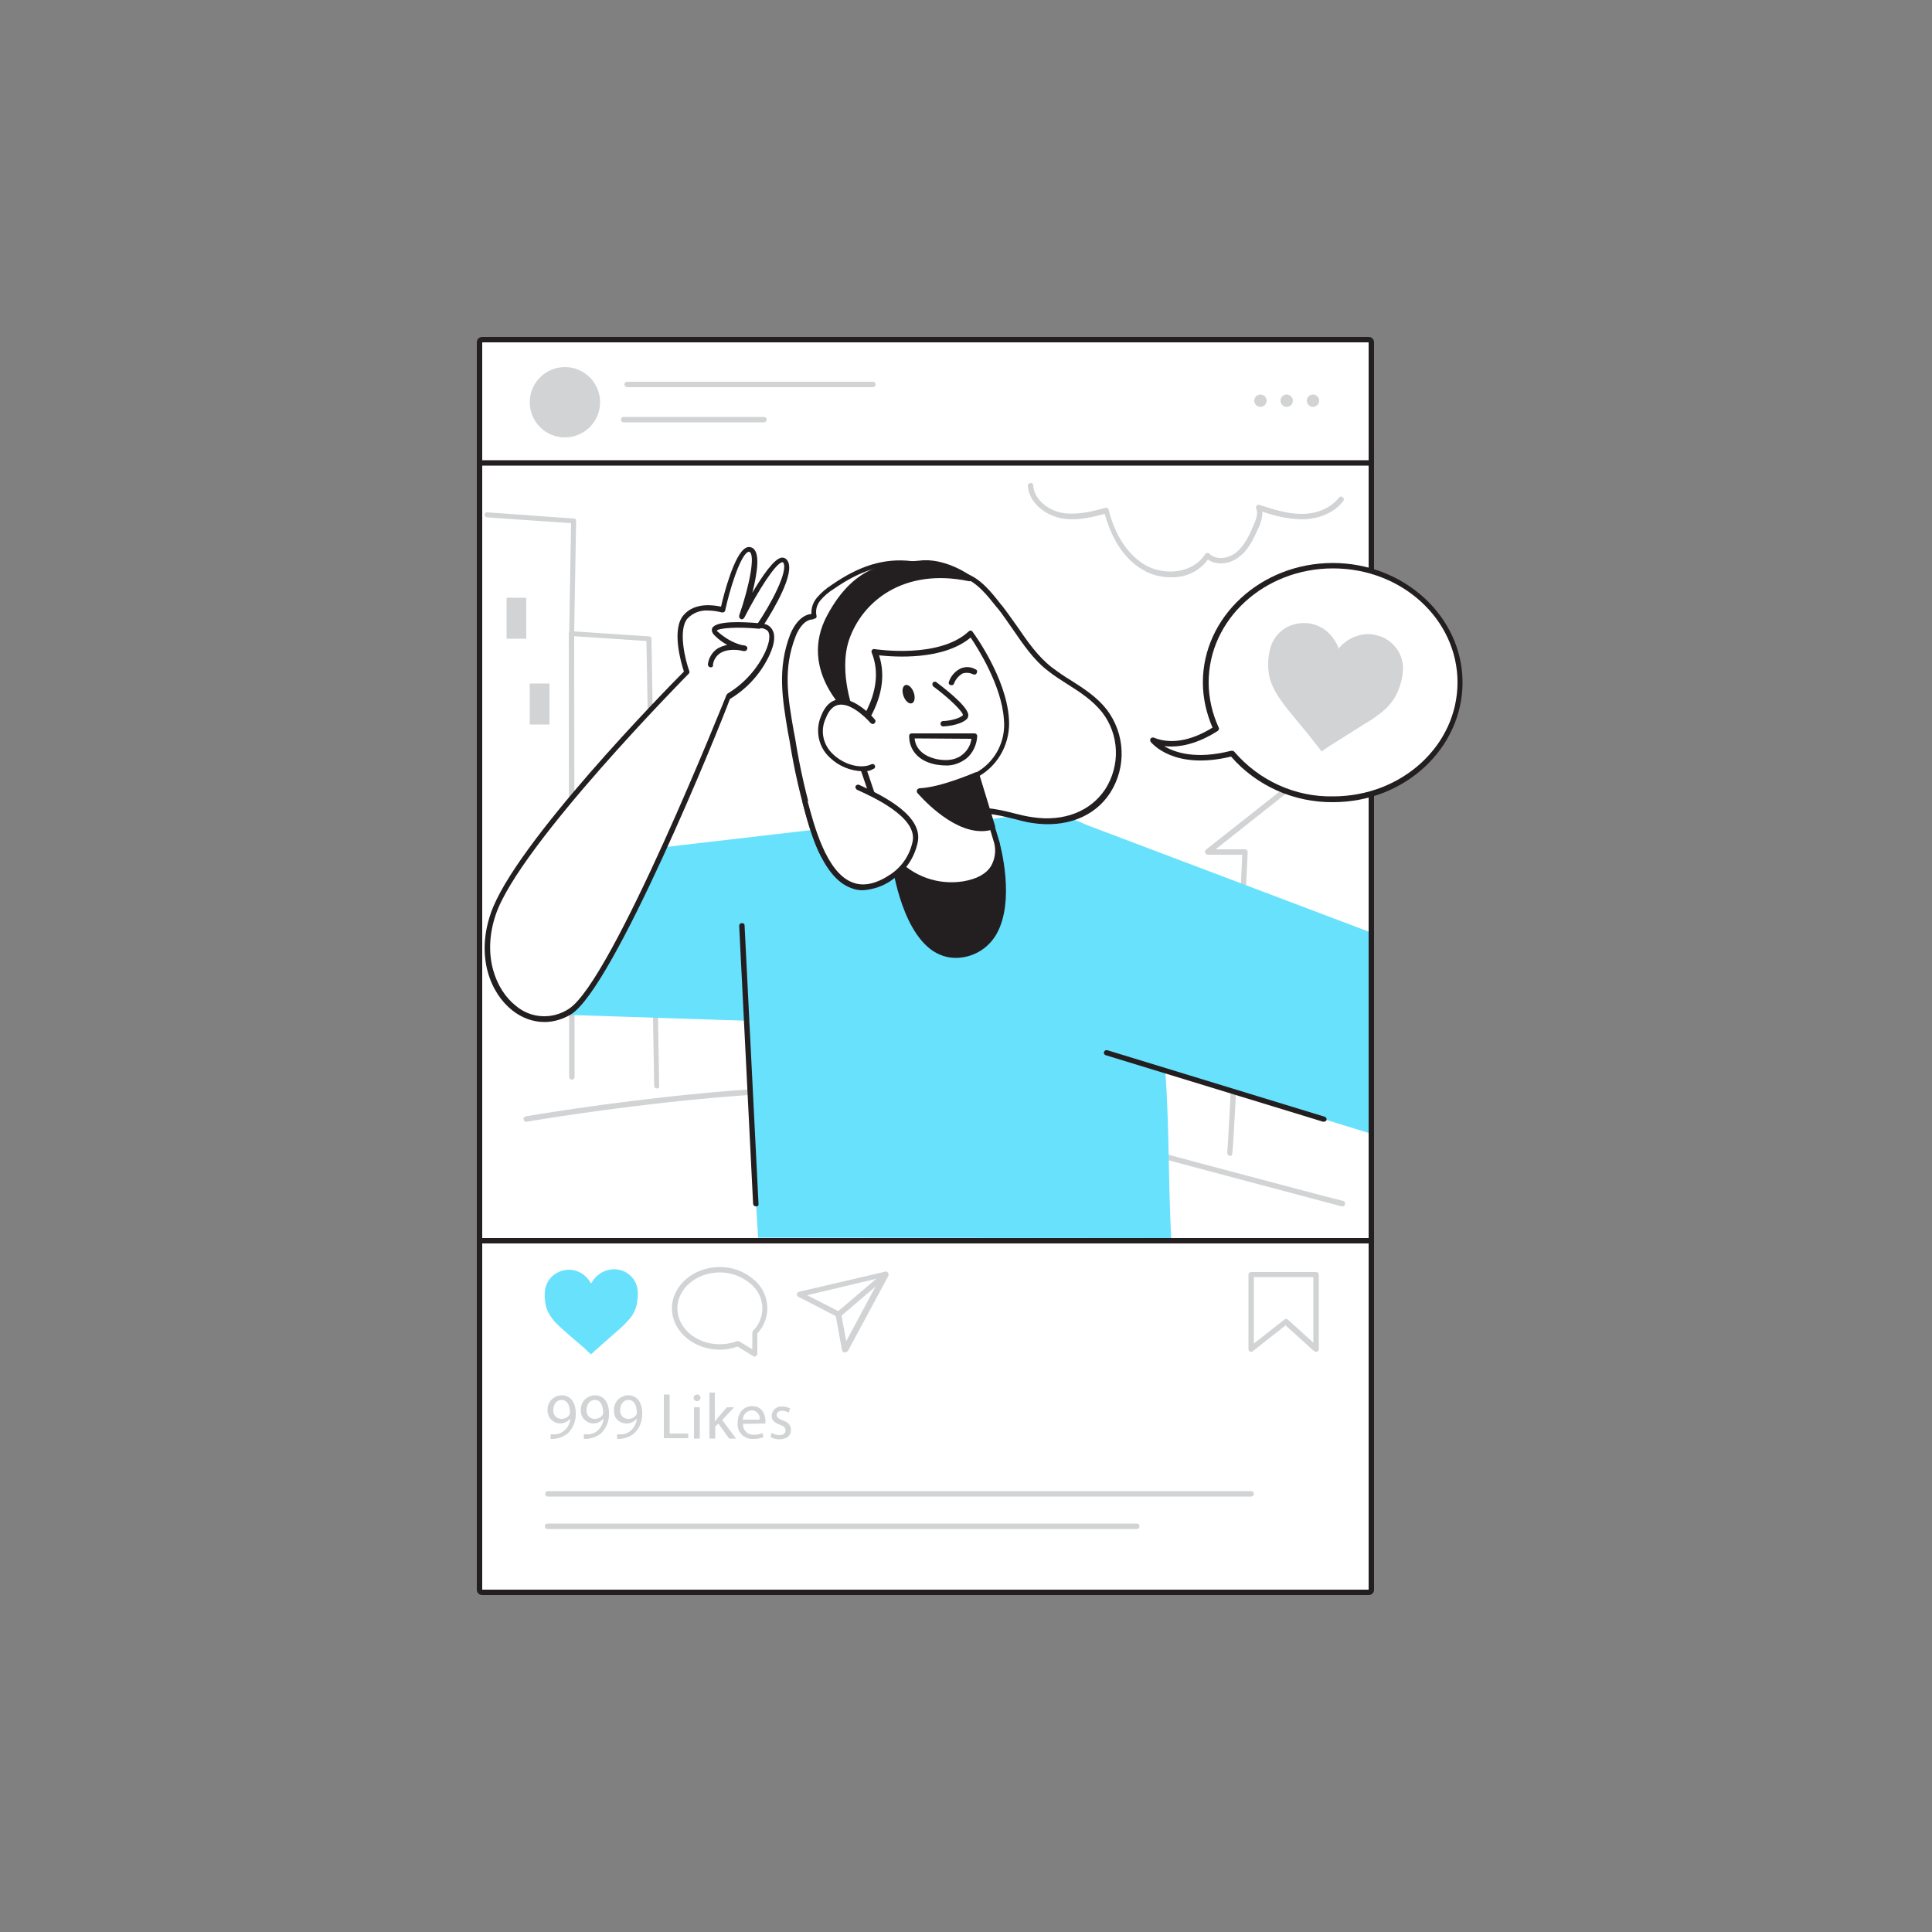 <svg transform="scale(1)" version="1.1" id="Layer_1" xmlns="http://www.w3.org/2000/svg" xmlns:xlink="http://www.w3.org/1999/xlink" x="0px" y="0px" viewBox="0 0 500 500" xml:space="preserve" class="show_show__wrapper__graphic__5Waiy "><rect x="0" y="0" width="500" height="500" fill="#808080" stroke="none"/><title>React</title><style type="text/css">
	.st0{fill:#FFFFFF;}
	.st1{fill:#231F20;}
	.st2{fill:#68E1FD;}
	.st3{fill:#D1D3D4;}
	.st4{fill:none;}
</style><g id="Insta-Post"><rect class="st0" x="124.8" y="88.6" width="229.4" height="322.8"></rect><path class="st1" d="M354.2,88.6v322.8H124.8V88.6H354.2 M354.2,87.2H124.8c-0.8,0-1.4,0.6-1.4,1.4l0,0v322.8
		c0,0.8,0.6,1.4,1.4,1.4h229.4c0.8,0,1.4-0.6,1.4-1.4V88.6C355.6,87.8,355,87.2,354.2,87.2z"></path><path class="st2" d="M153.1,332l0.3-0.5c0.7-1.1,1.8-2,3-2.5c0.9-0.4,2-0.6,3-0.5c2.9,0.2,5.2,2.4,5.6,5.2c0.1,0.8,0.1,1.7,0,2.5
		c-0.1,0.8-0.2,1.6-0.5,2.4c-0.4,1.2-1.1,2.3-2,3.2c-0.9,1-1.8,1.9-2.8,2.7l-5.1,4.5c-0.5,0.4-1,0.9-1.5,1.4l-0.1,0.1l-0.4-0.3
		c-1.6-1.6-3.4-3-5.1-4.5c-1.1-1-2.2-1.9-3.3-3c-0.8-0.7-1.4-1.6-2-2.5c-0.6-1-1-2.1-1.1-3.2c-0.1-0.8-0.2-1.7-0.1-2.5
		c0.1-2.5,1.7-4.7,4.1-5.5c2.4-0.9,5-0.2,6.7,1.6c0.4,0.4,0.8,0.9,1.1,1.5L153.1,332L153.1,332z"></path><path class="st3" d="M195.4,351.1c-0.1,0-0.3,0-0.4-0.1l-4.1-2.5c-1.5,0.5-3.1,0.8-4.6,0.8l0,0c-6.8,0-12.4-4.8-12.4-10.7
		s5.6-10.7,12.4-10.7l0,0c3.2,0,6.2,1.1,8.6,3.1c4.2,3.3,4.9,9.4,1.6,13.5c-0.2,0.2-0.3,0.4-0.5,0.6v5.2c0,0.3-0.1,0.5-0.4,0.6
		C195.6,351,195.5,351.1,195.4,351.1L195.4,351.1z M191,347.1c0.1,0,0.3,0,0.4,0.1l3.3,2v-4.3c0-0.2,0.1-0.3,0.2-0.5
		c1.5-1.5,2.4-3.6,2.4-5.8c0-2.5-1.2-4.9-3.2-6.5c-2.2-1.8-5-2.8-7.8-2.8l0,0c-6.1,0-11,4.2-11,9.3s4.9,9.3,11,9.3l0,0
		c1.5,0,3-0.3,4.5-0.8C190.9,347.1,190.9,347,191,347.1L191,347.1z"></path><path class="st3" d="M218.6,350h-0.1c-0.3,0-0.5-0.3-0.6-0.6l-1.6-8.8l-9.7-5c-0.3-0.2-0.5-0.6-0.3-0.9c0.1-0.2,0.3-0.3,0.5-0.4
		l22.3-5.2c0.3-0.1,0.5,0,0.7,0.3c0.2,0.2,0.2,0.5,0.1,0.8l-10.5,19.5C219.1,349.8,218.9,350,218.6,350L218.6,350z M208.9,335.2
		l8.4,4.3c0.2,0.1,0.3,0.3,0.4,0.5l1.3,7.1l8.8-16.4L208.9,335.2L208.9,335.2z"></path><path class="st3" d="M216.9,340.9c-0.2,0-0.4-0.1-0.5-0.2c-0.3-0.3-0.2-0.7,0.1-1l12.2-10.4c0.3-0.3,0.7-0.2,1,0.1c0,0,0,0,0,0
		c0.3,0.3,0.2,0.7-0.1,1l-12.2,10.4C217.3,340.8,217.1,340.8,216.9,340.9L216.9,340.9z"></path><path class="st3" d="M340.5,349.8c-0.2,0-0.3-0.1-0.5-0.2l-7.3-6.6l-8.5,6.7c-0.2,0.2-0.5,0.2-0.7,0.1c-0.2-0.1-0.4-0.4-0.4-0.6
		v-19.3c0-0.4,0.3-0.7,0.7-0.7h0h16.8c0.4,0,0.7,0.3,0.7,0.7v0v19.3c0,0.3-0.2,0.5-0.4,0.6C340.7,349.8,340.6,349.9,340.5,349.8
		L340.5,349.8z M324.5,330.5v17.2l7.9-6.2c0.3-0.2,0.6-0.2,0.9,0l6.6,6v-17L324.5,330.5z"></path><g><g><path class="st3" d="M142.7,371.2c0.4,0,0.8,0,1.2,0c0.9-0.1,1.6-0.5,2.3-1.1c0.8-0.8,1.3-1.8,1.4-2.9h-0.1
				c-1.2,1.4-3.2,1.6-4.6,0.4c-0.8-0.6-1.2-1.6-1.2-2.6c-0.1-2.1,1.5-3.8,3.6-3.9c0,0,0.1,0,0.1,0c2.2,0,3.6,1.8,3.6,4.6
				c0.1,1.9-0.6,3.7-1.9,5.1c-0.9,0.8-2,1.3-3.2,1.5c-0.4,0.1-0.9,0.1-1.4,0.1V371.2z M143.2,364.9c-0.1,1.2,0.7,2.2,1.9,2.3
				c0.1,0,0.2,0,0.2,0c0.9,0,1.7-0.4,2.1-1.1c0.1-0.2,0.1-0.4,0.1-0.5c0-1.9-0.7-3.3-2.2-3.3C144.1,362.3,143.2,363.4,143.2,364.9
				L143.2,364.9z"></path><path class="st3" d="M151.3,371.2c0.4,0,0.8,0,1.2,0c0.9-0.1,1.7-0.5,2.3-1.1c0.8-0.8,1.3-1.8,1.4-2.9h-0.1
				c-1.2,1.4-3.2,1.6-4.6,0.4c-0.8-0.6-1.2-1.6-1.2-2.6c-0.1-2.1,1.5-3.8,3.6-3.9c0,0,0.1,0,0.1,0c2.2,0,3.6,1.8,3.6,4.6
				c0.1,1.9-0.6,3.7-1.9,5.1c-0.9,0.8-2,1.3-3.2,1.5c-0.4,0.1-0.9,0.1-1.4,0.1V371.2z M151.8,364.9c-0.1,1.2,0.7,2.2,1.9,2.3
				c0.1,0,0.2,0,0.2,0c0.9,0,1.7-0.4,2.1-1.1c0.1-0.2,0.1-0.4,0.1-0.5c0-1.9-0.7-3.3-2.2-3.3C152.7,362.3,151.8,363.4,151.8,364.9z"></path><path class="st3" d="M159.9,371.2c0.4,0,0.8,0,1.2,0c0.9-0.1,1.7-0.5,2.3-1.1c0.8-0.8,1.3-1.8,1.4-2.9h-0.1
				c-0.6,0.8-1.6,1.2-2.6,1.2c-1.7,0-3.2-1.3-3.2-3.1c0-0.1,0-0.2,0-0.3c-0.1-2.1,1.5-3.8,3.6-3.9c0,0,0.1,0,0.1,0
				c2.2,0,3.6,1.8,3.6,4.6c0.1,1.9-0.6,3.7-1.9,5.1c-0.9,0.8-2,1.3-3.2,1.5c-0.4,0.1-0.9,0.1-1.4,0.1V371.2z M160.5,364.9
				c-0.1,1.2,0.7,2.2,1.9,2.3c0.1,0,0.2,0,0.2,0c0.9,0,1.7-0.4,2.1-1.1c0.1-0.2,0.1-0.4,0.1-0.5c0-1.9-0.7-3.3-2.2-3.3
				C161.4,362.3,160.5,363.4,160.5,364.9L160.5,364.9z"></path><path class="st3" d="M171.8,360.9h1.5V371h4.8v1.2h-6.3V360.9z"></path><path class="st3" d="M181.3,361.8c-0.1,0.5-0.5,0.9-1,0.8c-0.4,0-0.8-0.4-0.8-0.8c0-0.5,0.4-0.9,0.9-0.9c0,0,0,0,0.1,0
				C180.9,360.9,181.3,361.3,181.3,361.8C181.3,361.8,181.3,361.8,181.3,361.8z M179.6,372.3v-8.1h1.5v8.1H179.6z"></path><path class="st3" d="M185,367.9L185,367.9c0.2-0.3,0.5-0.6,0.7-0.9l2.4-2.8h1.9l-3.1,3.3l3.6,4.8h-1.8l-2.8-3.9l-0.8,0.8v3.1
				h-1.5v-11.9h1.4V367.9z"></path><path class="st3" d="M192.3,368.5c-0.1,1.4,0.9,2.7,2.4,2.8c0.1,0,0.3,0,0.4,0c0.8,0,1.5-0.1,2.2-0.4l0.3,1
				c-0.9,0.4-1.8,0.5-2.7,0.5c-2.1,0.1-3.9-1.5-4-3.5c0-0.2,0-0.4,0-0.6c0-2.5,1.4-4.4,3.8-4.4c2.6,0,3.4,2.3,3.4,3.8
				c0,0.3,0,0.5,0,0.7L192.3,368.5z M196.6,367.4c0.2-1.1-0.6-2.2-1.8-2.4c-0.1,0-0.2,0-0.3,0c-1.3,0.1-2.2,1.1-2.3,2.4H196.6z"></path><path class="st3" d="M199.7,370.8c0.6,0.4,1.3,0.6,2,0.6c1.1,0,1.6-0.5,1.6-1.2s-0.4-1.1-1.5-1.5c-1.5-0.5-2.1-1.3-2.1-2.3
				c0.1-1.4,1.2-2.5,2.6-2.4c0.1,0,0.1,0,0.2,0c0.7,0,1.4,0.2,2,0.5l-0.4,1.1c-0.5-0.3-1.1-0.5-1.7-0.5c-0.9,0-1.4,0.5-1.4,1.1
				s0.5,1,1.6,1.4c1.4,0.5,2.1,1.2,2.1,2.5c0,1.4-1.1,2.4-3,2.4c-0.8,0-1.6-0.2-2.3-0.6L199.7,370.8z"></path></g></g><path class="st3" d="M323.8,387.3h-182c-0.4,0-0.7-0.3-0.7-0.7c0-0.4,0.3-0.7,0.7-0.7c0,0,0,0,0,0h182c0.4,0,0.7,0.3,0.7,0.7
		S324.2,387.3,323.8,387.3C323.8,387.3,323.8,387.3,323.8,387.3z"></path><path class="st3" d="M294.2,395.7H141.7c-0.4,0-0.7-0.3-0.7-0.7c0-0.4,0.3-0.7,0.7-0.7h152.5c0.4,0,0.7,0.3,0.7,0.7
		C294.9,395.4,294.6,395.7,294.2,395.7z"></path><rect class="st0" x="124.8" y="120.5" width="229.4" height="199.9"></rect><path class="st1" d="M354.2,120.5v199.9H124.8V120.5H354.2 M354.2,119.1H124.8c-0.8,0-1.4,0.6-1.4,1.4l0,0v199.9
		c0,0.8,0.6,1.4,1.4,1.4h229.4c0.8,0,1.4-0.6,1.4-1.4V120.5C355.6,119.7,355,119.1,354.2,119.1z"></path><path class="st3" d="M148,279.4c-0.4,0-0.7-0.3-0.7-0.7l0,0l-0.1-114.8c0-0.4,0.3-0.7,0.7-0.7l0,0c0.4,0,0.7,0.3,0.7,0.7l0.1,114.8
		C148.7,279.1,148.4,279.4,148,279.4C148,279.4,148,279.4,148,279.4L148,279.4z"></path><path class="st3" d="M318.3,299.1c-0.1,0-0.1,0-0.2,0c-0.3-0.1-0.5-0.5-0.5-0.8c0.3-1.9,2.7-50.8,3.9-77.1h-8.9
		c-0.3,0-0.6-0.2-0.7-0.5c-0.1-0.3,0-0.6,0.2-0.8l34.7-27.4c0.3-0.3,0.7-0.2,1,0c0.3,0.3,0.2,0.7,0,1c0,0-0.1,0-0.1,0.1l-33.1,26.2
		h7.6c0.2,0,0.4,0.1,0.5,0.2c0.1,0.1,0.2,0.3,0.2,0.5c-0.6,12.8-3.6,76.9-4,78.1C318.9,299,318.6,299.2,318.3,299.1L318.3,299.1z"></path><path class="st3" d="M170,281.7c-0.4,0-0.7-0.3-0.7-0.7l-2-115.1l-19.4-1.3c-0.4,0-0.7-0.3-0.6-0.7l0.5-28.5l-21.7-1.5
		c-0.4,0-0.7-0.4-0.7-0.7c0,0,0,0,0,0c0-0.4,0.4-0.7,0.8-0.6l22.3,1.6c0.4,0,0.7,0.3,0.6,0.7l-0.5,28.5l19.4,1.3
		c0.4,0,0.7,0.3,0.6,0.7l2,115.8C170.7,281.4,170.3,281.7,170,281.7C170,281.7,170,281.7,170,281.7L170,281.7L170,281.7z"></path><path class="st3" d="M347.4,312.2c-0.1,0-0.1,0-0.2,0c-0.6-0.2-65.3-17.2-98.2-26.5c-32.7-9.3-111.9,4.5-112.7,4.6
		c-0.4,0.1-0.7-0.2-0.8-0.6c-0.1-0.4,0.2-0.7,0.6-0.8l0,0c0.8-0.1,80.3-14,113.3-4.6c32.9,9.4,97.5,26.4,98.2,26.5
		c0.4,0.1,0.6,0.5,0.5,0.9C347.9,312.1,347.7,312.3,347.4,312.2L347.4,312.2z"></path><circle class="st3" cx="146.2" cy="104.1" r="9.1"></circle><path class="st3" d="M225.9,100.2h-63.6c-0.4,0-0.7-0.3-0.7-0.7c0-0.4,0.3-0.7,0.7-0.7h63.6c0.4,0,0.7,0.3,0.7,0.7
		C226.6,99.9,226.3,100.2,225.9,100.2z"></path><path class="st3" d="M197.7,109.3h-36.3c-0.4,0-0.7-0.3-0.7-0.7c0-0.4,0.3-0.7,0.7-0.7h36.3c0.4,0,0.7,0.3,0.7,0.7
		C198.4,109,198.1,109.3,197.7,109.3L197.7,109.3z"></path><circle class="st3" cx="326.2" cy="103.7" r="1.6"></circle><circle class="st3" cx="333" cy="103.7" r="1.6"></circle><circle class="st3" cx="339.8" cy="103.7" r="1.6"></circle><path class="st3" d="M303,149.4c-2.5,0-4.9-0.6-7-1.8c-5.9-3.3-8.7-9.6-10.1-14.6c-3.5,0.9-7.5,1.9-11.4,1.1s-8.2-3.9-8.5-8.4
		c0-0.4,0.3-0.7,0.7-0.7c0,0,0,0,0,0c0.4,0,0.7,0.2,0.7,0.6c0,0,0,0,0,0c0.2,3.7,3.9,6.4,7.3,7.1c3.8,0.7,7.9-0.3,11.4-1.3
		c0.2,0,0.4,0,0.5,0.1c0.2,0.1,0.3,0.2,0.3,0.4c1.2,4.8,3.9,11.1,9.6,14.4c4.8,2.7,12.2,2.2,15.4-2.9c0.1-0.2,0.3-0.3,0.5-0.3
		c0.2,0,0.4,0,0.6,0.2c1.8,1.8,5,1.2,6.9-0.3c2.1-1.7,3.4-4.4,4.4-6.8c0.7-1.6,1.4-3.2,0.8-4.6c-0.1-0.4,0-0.8,0.4-0.9
		c0.2-0.1,0.3-0.1,0.5,0c3.5,1.1,7.2,2.3,10.9,2.3h0c4,0,7.6-1.6,9.6-4.2c0.2-0.3,0.7-0.4,1-0.1c0.3,0.2,0.4,0.7,0.1,1
		c-2.2,2.9-6.2,4.7-10.7,4.7c-3.5-0.1-6.9-0.8-10.2-2c0,1.5-0.4,3.1-1.1,4.4c-1.1,2.5-2.4,5.4-4.9,7.3c-2.2,1.8-5.7,2.4-8.1,0.7
		C310.4,147.9,306.8,149.5,303,149.4z"></path><rect class="st3" x="131.1" y="154.7" width="5.1" height="10.6"></rect><rect class="st3" x="137.1" y="176.9" width="5.1" height="10.6"></rect></g><g id="Character"><polygon class="st2" points="215.3,214.2 151.6,221.6 136.1,262.3 218.5,265 	"></polygon><polygon class="st2" points="280.7,213.3 354.2,241.1 354.2,293.2 271.1,267.7 	"></polygon><path class="st2" d="M303.1,320.4c-1.8-34.1,2.3-62.1-17.9-102.6c-6.4-12.9-36.4-3.8-50.6-2.4c-5.6,0.6-26.2,2.4-31.4,4.8
		c-12.8,5.7-9.2,66-7,100.1L303.1,320.4L303.1,320.4z"></path><path class="st1" d="M231.4,222.4c0,0,3.4,28.1,18.5,24.5s7.9-28.9,7.9-28.9L231.4,222.4L231.4,222.4z"></path><path class="st1" d="M247.3,247.9c-2.2,0-4.2-0.7-6-1.9c-8.4-5.8-10.5-22.8-10.6-23.5c0-0.4,0.2-0.7,0.6-0.8l26.5-4.4
		c0.4-0.1,0.7,0.2,0.8,0.5c0.2,0.6,4.3,15.4-0.8,24.1C255.6,245.6,251.7,247.9,247.3,247.9L247.3,247.9z M232.2,222.9
		c0.5,3.2,2.9,17,9.9,21.9c2.2,1.6,5,2.1,7.7,1.4c2.9-0.6,5.4-2.4,6.8-5c4.2-7.2,1.5-19.6,0.8-22.4L232.2,222.9z"></path><path class="st0" d="M286.6,204.9c4.1-6.4,3.8-14.7-0.9-20.8c-3.7-4.8-9.4-7.2-14.1-10.9c-5.4-4.3-8.7-10.8-13-16.2
		c-2.3-2.9-5.4-6.9-9.1-8.1c-4.5-1.5-9.2-2.6-13.9-3.2c-7.6-0.8-14,1.8-20.2,6.1c-1.4,0.9-2.6,1.9-3.6,3.1c-1,1.3-1.4,2.9-1.1,4.5
		c-2.6-0.4-4.7,2.3-5.7,4.8c-3.6,9.3-1.8,17.5-0.2,26.9c1.2,7.6,2.9,15.1,5.2,22.4c1.6,4.8,3.4,11.1,8.8,12.8
		c1.5,0.5-0.6-1.1,0.9-1.5c5.3-1.5,11-2.9,16-5.3c4.6-2.3,8.2-6,12.7-8.4c6-3.2,12.5,0.1,18.7,1C275,213.6,282.6,211.2,286.6,204.9
		L286.6,204.9z"></path><path class="st1" d="M219.4,227.4c-0.2,0-0.4-0.1-0.6-0.1c-5.5-1.8-7.5-7.8-9.1-12.7l-0.2-0.6c-2.3-7.4-4-14.9-5.2-22.5l-0.4-2.1
		c-1.4-8.4-2.8-16.4,0.6-25.2c1-2.5,2.9-5.1,5.5-5.3c-0.1-1.5,0.4-3,1.4-4.2c1.1-1.3,2.4-2.4,3.8-3.3c7.2-5,13.6-7,20.6-6.2
		c4.8,0.6,9.5,1.6,14.1,3.2c3.8,1.2,6.8,5,9.2,8.1l0.2,0.2c1.4,1.8,2.7,3.7,4,5.5c2.6,3.8,5.3,7.7,8.9,10.5c1.6,1.2,3.3,2.4,5,3.4
		c3.3,2.1,6.7,4.3,9.2,7.5c4.8,6.3,5.2,14.9,0.9,21.6l0,0c-4,6.2-11.5,9.1-20.1,7.8c-1.6-0.2-3.3-0.7-4.9-1.1
		c-4.5-1.1-9.1-2.3-13.4,0c-2,1.2-4,2.5-5.8,3.9c-2.1,1.7-4.4,3.2-6.9,4.5c-4.4,2-8.9,3.5-13.6,4.6l-2.5,0.7l-0.1,0.1
		c0.1,0,0.1,0.1,0.1,0.2c0.2,0.4,0.2,0.8-0.1,1.1C219.9,227.4,219.7,227.5,219.4,227.4L219.4,227.4z M210.4,160.3
		c-2.1,0-3.7,2.3-4.5,4.4c-3.3,8.4-2,15.8-0.5,24.4l0.4,2.1c1.2,7.6,2.9,15,5.1,22.3l0.2,0.6c1.4,4.4,3.2,9.8,7.6,11.6
		c0-0.2,0-0.4,0.1-0.6c0.2-0.4,0.6-0.6,1-0.7l2.5-0.7c4.6-1.1,9-2.6,13.3-4.6c2.3-1.2,4.6-2.7,6.6-4.4c1.9-1.5,3.9-2.9,6-4.1
		c4.7-2.5,9.6-1.3,14.3-0.1c1.6,0.4,3.2,0.8,4.8,1c8,1.2,14.9-1.5,18.7-7.2c4-6.2,3.7-14.2-0.8-20c-2.4-3-5.7-5.2-8.9-7.2
		c-1.7-1.1-3.5-2.2-5.1-3.5c-3.8-2.9-6.5-7-9.2-10.9c-1.3-1.8-2.5-3.7-3.9-5.4l-0.2-0.2c-2.3-2.9-5.1-6.5-8.6-7.6
		c-4.5-1.5-9.1-2.6-13.8-3.1c-6.7-0.7-12.8,1.2-19.7,6c-1.3,0.8-2.5,1.8-3.5,3c-0.9,1.1-1.3,2.5-1,3.9c0.1,0.2,0,0.5-0.1,0.6
		c-0.2,0.2-0.4,0.3-0.6,0.2C210.6,160.2,210.5,160.2,210.4,160.3L210.4,160.3z M286.6,204.9L286.6,204.9z"></path><path class="st0" d="M251.2,163.9c0,0,8.5,11.6,9.2,22.1c0.6,6-2.5,11.7-7.7,14.6l5.2,17.5c0,0,2.8,8.9-8.6,10.8
		c-6.7,1.1-13.4-1.3-17.9-6.4l-10.9-31.7c0,0,10.2-10.8,5.7-22C226.3,168.7,243.1,171.4,251.2,163.9L251.2,163.9z"></path><path class="st1" d="M246,229.7c-5.8-0.1-11.3-2.6-15.2-6.9c-0.1-0.1-0.1-0.1-0.1-0.2l-10.8-31.7c-0.1-0.2,0-0.5,0.1-0.7
		c0.1-0.1,9.9-10.6,5.6-21.3c-0.1-0.2-0.1-0.5,0.1-0.7c0.2-0.2,0.4-0.3,0.7-0.2c0.2,0,16.6,2.6,24.3-4.6c0.1-0.1,0.3-0.2,0.5-0.2
		c0.2,0,0.4,0.1,0.5,0.3c0.4,0.5,8.7,11.9,9.4,22.4c0.5,6-2.4,11.8-7.6,14.9l5.1,16.9c0.6,2.4,0.3,4.9-0.9,7c-1.5,2.4-4.3,4-8.2,4.7
		C248.3,229.6,247.1,229.7,246,229.7L246,229.7z M232,222c4.3,4.8,10.8,7.1,17.2,6.1c3.6-0.6,6-1.9,7.3-4c1-1.8,1.3-3.9,0.8-5.9
		l-5.2-17.4c-0.1-0.3,0.1-0.7,0.4-0.8c5-2.7,7.9-8.2,7.3-13.9c-0.6-8.8-6.9-18.6-8.6-21.1c-7.2,6-19.8,5-23.7,4.6
		c3.3,10.1-4.3,19.5-6,21.3L232,222z"></path><path class="st1" d="M220.6,184.9c0,0-4.3-10.8-1.4-19.6c3.4-10.5,14.7-19.3,31.8-15.8c0,0-6.6-4.7-13-3.8s-15.6-0.5-23.3,13.8
		S220.5,184.9,220.6,184.9L220.6,184.9z"></path><path class="st1" d="M220.6,185.6c-0.2,0-0.3-0.1-0.4-0.2c-0.1-0.1-14-11.6-6.1-26.2c6.9-12.8,15.2-13.4,21.2-13.9
		c0.9-0.1,1.8-0.1,2.6-0.2c6.6-0.9,13.2,3.8,13.4,4c0.3,0.2,0.4,0.5,0.2,0.9c-0.1,0.3-0.5,0.5-0.8,0.4c-16.8-3.5-27.6,5.2-31,15.3
		c-2.8,8.5,1.4,19,1.4,19.1c0.1,0.3,0,0.6-0.2,0.8C220.8,185.6,220.7,185.6,220.6,185.6L220.6,185.6z M239.5,146.3
		c-0.5,0-1,0-1.5,0.1c-0.9,0.1-1.8,0.2-2.7,0.3c-6.1,0.5-13.6,1.1-20.1,13.2c-3.1,5.4-3,12,0.1,17.4c1,1.9,2.2,3.6,3.7,5.2
		c-1.1-3.8-2.6-11-0.5-17.3c3.2-9.9,13.3-18.5,28.7-16.8C244.8,147.1,242.2,146.4,239.5,146.3L239.5,146.3z"></path><path class="st0" d="M225.9,186.6c0,0-9-10.5-12.8-1s7.6,15.1,12.7,12.8"></path><path class="st1" d="M223.2,199.6c-3.1-0.1-6.1-1.3-8.4-3.5c-3-2.7-3.9-7.1-2.3-10.8c1-2.6,2.5-4,4.4-4.3c4.4-0.7,9.3,4.9,9.5,5.2
		c0.3,0.3,0.2,0.7-0.1,1c-0.3,0.3-0.7,0.2-1-0.1c-0.1-0.1-4.6-5.3-8.2-4.7c-1.4,0.2-2.6,1.4-3.4,3.5c-1.5,3.2-0.7,6.9,1.9,9.3
		c2.8,2.7,7.2,3.9,9.9,2.6c0.4-0.2,0.8,0,0.9,0.3c0.2,0.4,0,0.8-0.4,0.9l0,0C225.2,199.5,224.2,199.7,223.2,199.6L223.2,199.6z"></path><path class="st1" d="M244.1,188c-0.4,0-0.7-0.3-0.7-0.7c0-0.4,0.3-0.7,0.7-0.7c1,0,3.9-0.4,5.1-1.5c0.1-0.8-3.4-4.3-7.6-7.4
		c-0.3-0.2-0.4-0.7-0.2-1c0.2-0.3,0.7-0.4,1-0.1c1.3,1,8,6,8.2,8.4c0,0.4-0.1,0.8-0.4,1.1C248.4,187.8,244.3,188,244.1,188
		L244.1,188L244.1,188z"></path><path class="st1" d="M252.7,200.6c0,0-8.9,4-14.7,4.2c0,0,9.9,12,18.8,9.2L252.7,200.6L252.7,200.6z"></path><path class="st1" d="M254,215.1c-8.2,0-16.2-9.5-16.6-9.9c-0.2-0.3-0.2-0.7,0.1-1c0.1-0.1,0.3-0.1,0.4-0.2
		c5.6-0.2,14.4-4.1,14.5-4.1c0.3-0.2,0.8,0,0.9,0.3c0,0,0,0.1,0.1,0.1l4.1,13.4c0.1,0.4-0.1,0.8-0.5,0.9
		C256,215,255,215.1,254,215.1L254,215.1z M239.4,205.3c2.5,2.7,9.8,9.6,16.4,8.2l-3.6-12C250.2,202.4,244.2,204.8,239.4,205.3
		L239.4,205.3z"></path><ellipse class="st1" transform="matrix(0.941 -0.339 0.339 0.941 -46.97 90.35)" cx="235.1" cy="179.6" rx="1.4" ry="2.5"></ellipse><path class="st0" d="M208.3,207.5c2.7,10.4,8,29.3,22.6,19.4c3-2.1,5.2-5.3,5.9-8.9c1.3-6.6-9.7-11.8-14.8-14.1"></path><path class="st1" d="M223.3,230.4c-1.1,0-2.1-0.2-3.1-0.6c-7.5-2.8-10.8-15.4-12.5-22.1c-0.1-0.4,0.1-0.8,0.4-0.9
		c0.4-0.1,0.8,0.1,0.9,0.4c0,0,0,0.1,0,0.1c1.6,6,4.8,18.6,11.7,21.1c2.9,1.1,6.2,0.3,9.9-2.2c2.9-2,4.9-5,5.6-8.5
		c1.2-6.3-10.6-11.6-14.4-13.3c-0.3-0.2-0.5-0.6-0.4-0.9c0.2-0.4,0.6-0.5,0.9-0.4c0,0,0,0,0,0c7.2,3.2,16.6,8.3,15.2,14.9
		c-0.8,3.8-3,7.2-6.2,9.4C229,229.2,226.2,230.2,223.3,230.4L223.3,230.4z"></path><path class="st1" d="M244.7,198.1c-0.8,0-1.5-0.1-2.3-0.2c-7.6-1.4-7.1-7.4-7.1-7.5c0-0.4,0.3-0.6,0.7-0.6l0,0h16.2
		c0.2,0,0.4,0.1,0.5,0.2c0.1,0.1,0.2,0.3,0.2,0.5c-0.1,2.2-1.1,4.4-2.8,5.8C248.5,197.5,246.6,198.2,244.7,198.1L244.7,198.1z
		 M236.7,191.1c0.1,1.4,1,4.4,5.9,5.4c2.7,0.5,5,0.1,6.6-1.3c1.2-1,2-2.4,2.2-4L236.7,191.1L236.7,191.1z"></path><path class="st1" d="M246.2,177.3c-0.1,0-0.2,0-0.2,0c-0.4-0.1-0.6-0.5-0.4-0.9c0,0,0,0,0,0c0.5-1.5,1.6-2.7,3-3.4
		c1.2-0.5,2.6-0.5,3.8,0.2c0.4,0.1,0.6,0.5,0.4,0.9c-0.1,0.4-0.5,0.6-0.9,0.4c0,0-0.1,0-0.1,0c-0.8-0.4-1.8-0.5-2.7-0.2
		c-1,0.6-1.8,1.5-2.2,2.6C246.8,177.2,246.5,177.4,246.2,177.3L246.2,177.3z"></path><path class="st0" d="M147.5,261.8c-11.6,7.4-26.1-6.8-19.8-25.2s50.1-62.6,50.1-62.6s-3.7-10.4-0.4-14.3s9.7-1.8,9.7-1.8
		s3.8-16.8,7.1-15.6s-2.2,17.4-2.2,17.4s9-17.8,11.2-14.4s-6.7,16.7-6.7,16.7s5.4-0.7,2.1,7c-2.1,4.7-5.6,8.6-10,11.3
		C188.6,180.3,159.2,254.5,147.5,261.8L147.5,261.8z"></path><path class="st1" d="M140.9,264.5c-3,0-5.9-1.1-8.3-3c-5.6-4.4-9.5-13.8-5.6-25.1c6-17.8,45.7-58.3,50-62.6
		c-0.7-2.1-3.3-10.9-0.1-14.6c2.9-3.4,7.8-2.6,9.7-2.2c0.7-3.1,3.4-13.6,6.4-15.2c0.5-0.3,1-0.3,1.5-0.1c2.4,0.9,1.5,6.6,0.2,11.7
		c2.5-4.2,5.7-9,7.7-9.1c0.6,0,1.1,0.3,1.4,0.8c2.1,3.2-3.7,12.8-6,16.4c0.8,0.1,1.5,0.6,1.9,1.2c1,1.4,0.9,3.6-0.5,6.7
		c-2.2,4.8-5.8,8.8-10.3,11.5c-2.9,7.9-30,74.6-41.1,81.6l0,0C145.8,263.7,143.4,264.5,140.9,264.5L140.9,264.5z M183.1,158
		c-2-0.1-3.9,0.7-5.2,2.1c-2.5,3-0.5,10.9,0.5,13.6c0.1,0.3,0,0.5-0.2,0.7c-0.4,0.4-43.8,44.3-49.9,62.3c-3.6,10.6,0,19.5,5.2,23.6
		c3.9,3.3,9.4,3.6,13.7,0.8l0,0c11.3-7.2,40.5-80.5,40.8-81.2l0,0c0.1-0.2,0.2-0.3,0.3-0.4c4.3-2.6,7.7-6.4,9.8-10.9
		c1.1-2.5,1.3-4.4,0.6-5.3c-0.5-0.5-1.3-0.8-2-0.7c-0.4,0-0.7-0.2-0.8-0.6c0-0.2,0-0.3,0.1-0.5c3.4-5,8.1-13.7,6.7-15.9
		c-0.1-0.1-0.1-0.1-0.2-0.1c-1.7,0.1-6.3,7.4-9.9,14.4c-0.2,0.3-0.6,0.5-0.9,0.3c-0.3-0.2-0.5-0.5-0.4-0.9
		c2.6-7.5,4.3-15.9,2.6-16.5c-0.1,0-0.3,0-0.4,0.1c-2,1.1-4.7,9.8-5.8,15c0,0.2-0.2,0.4-0.3,0.5c-0.2,0.1-0.4,0.1-0.6,0.1
		C185.7,158.2,184.4,158,183.1,158L183.1,158z M147.5,261.8L147.5,261.8z"></path><path class="st1" d="M183.9,172.7h-0.1c-0.4-0.1-0.6-0.4-0.6-0.8c0.2-1.6,1.1-3.1,2.4-4c0.8-0.5,1.7-0.8,2.6-1
		c-1.1-0.6-2.2-1.4-3.1-2.3c-0.8-0.7-1-1.4-0.8-2c0.9-2,8-1.7,12.2-1.3c0.4,0,0.7,0.4,0.6,0.8c0,0,0,0,0,0c0,0.4-0.4,0.7-0.8,0.6
		c-5.2-0.5-10.2-0.2-10.8,0.5c0,0,0.1,0.2,0.4,0.4c1.7,1.5,3.7,2.7,5.9,3.3c0.7,0.1,1.1,0.2,1.1,0.2c0.3,0.1,0.6,0.4,0.5,0.8
		c-0.1,0.4-0.4,0.6-0.7,0.6c-0.4,0-0.8-0.1-1.2-0.2c-1.3-0.2-3.6-0.3-5.2,0.8c-1,0.7-1.7,1.8-1.8,3.1
		C184.6,172.5,184.3,172.7,183.9,172.7L183.9,172.7z"></path><line class="st4" x1="192.1" y1="239.6" x2="195.6" y2="311.5"></line><path class="st1" d="M195.6,312.2c-0.4,0-0.7-0.3-0.7-0.7l-3.6-71.9c0-0.4,0.3-0.7,0.7-0.7c0.4,0,0.7,0.2,0.7,0.6c0,0,0,0,0,0.1
		l3.6,71.9C196.4,311.9,196.1,312.3,195.6,312.2C195.7,312.3,195.7,312.3,195.6,312.2L195.6,312.2L195.6,312.2z"></path><line class="st4" x1="286.4" y1="272.4" x2="342.6" y2="289.6"></line><path class="st1" d="M342.6,290.3c-0.1,0-0.1,0-0.2,0l-56.2-17.2c-0.4-0.1-0.6-0.5-0.5-0.8c0.1-0.4,0.5-0.6,0.8-0.5
		c0,0,0.1,0,0.1,0l56.2,17.2c0.4,0.1,0.6,0.5,0.5,0.9c0,0,0,0,0,0C343.2,290.1,342.9,290.3,342.6,290.3z"></path></g><g id="Emoji"><path class="st0" d="M345,146.4c-18.2,0-32.9,13.5-32.9,30.2c0,4.1,0.9,8.2,2.7,12c-4,2.5-10.4,5.4-16.4,2.9c0,0,5.5,7.2,20.5,3.4
		c6.5,7.6,16.1,12,26.1,11.9c18.2,0,32.9-13.5,32.9-30.2S363.2,146.4,345,146.4L345,146.4z"></path><path class="st1" d="M345,207.6c-10.1,0.1-19.8-4.2-26.4-11.8c-14.9,3.6-20.5-3.5-20.8-3.8c-0.2-0.3-0.2-0.7,0.1-1
		c0.2-0.1,0.5-0.2,0.7-0.1c5.4,2.2,11.2-0.1,15.2-2.6c-1.6-3.7-2.5-7.7-2.5-11.7c0-17,15.1-30.9,33.6-30.9s33.6,13.9,33.6,30.9
		S363.6,207.6,345,207.6L345,207.6z M318.9,194.3c0.2,0,0.4,0.1,0.5,0.2c6.4,7.5,15.8,11.8,25.6,11.6c17.8,0,32.2-13.2,32.2-29.5
		s-14.4-29.5-32.2-29.5s-32.2,13.2-32.2,29.5c0,4,0.9,8,2.6,11.7c0.2,0.3,0,0.7-0.3,0.9c-3.6,2.3-8.6,4.5-13.8,3.9
		c2.8,1.7,8.3,3.5,17.3,1.2L318.9,194.3L318.9,194.3z"></path><path class="st3" d="M346.3,168c0.2-0.2,0.4-0.4,0.6-0.7c1.3-1.4,3-2.4,4.9-2.9c1.5-0.4,3-0.4,4.4,0c4.1,0.9,7,4.6,6.9,8.8
		c-0.1,1.2-0.2,2.4-0.6,3.6c-0.3,1.1-0.7,2.2-1.3,3.3c-0.9,1.6-2.1,3-3.6,4.2c-1.5,1.2-3.1,2.3-4.7,3.2l-8.4,5.3
		c-0.8,0.5-1.6,1.1-2.4,1.6l-0.1,0.1l-0.4-0.6c-2-2.6-4.1-5.2-6.2-7.7c-1.4-1.7-2.8-3.3-4-5.1c-0.9-1.3-1.7-2.6-2.3-4.1
		c-0.6-1.5-0.9-3.2-0.9-4.9c0-1.2,0.1-2.5,0.4-3.7c0.7-3.6,3.5-6.4,7.2-7c3.6-0.7,7.3,0.9,9.3,3.9c0.5,0.7,1,1.5,1.3,2.4L346.3,168
		L346.3,168z"></path></g></svg>